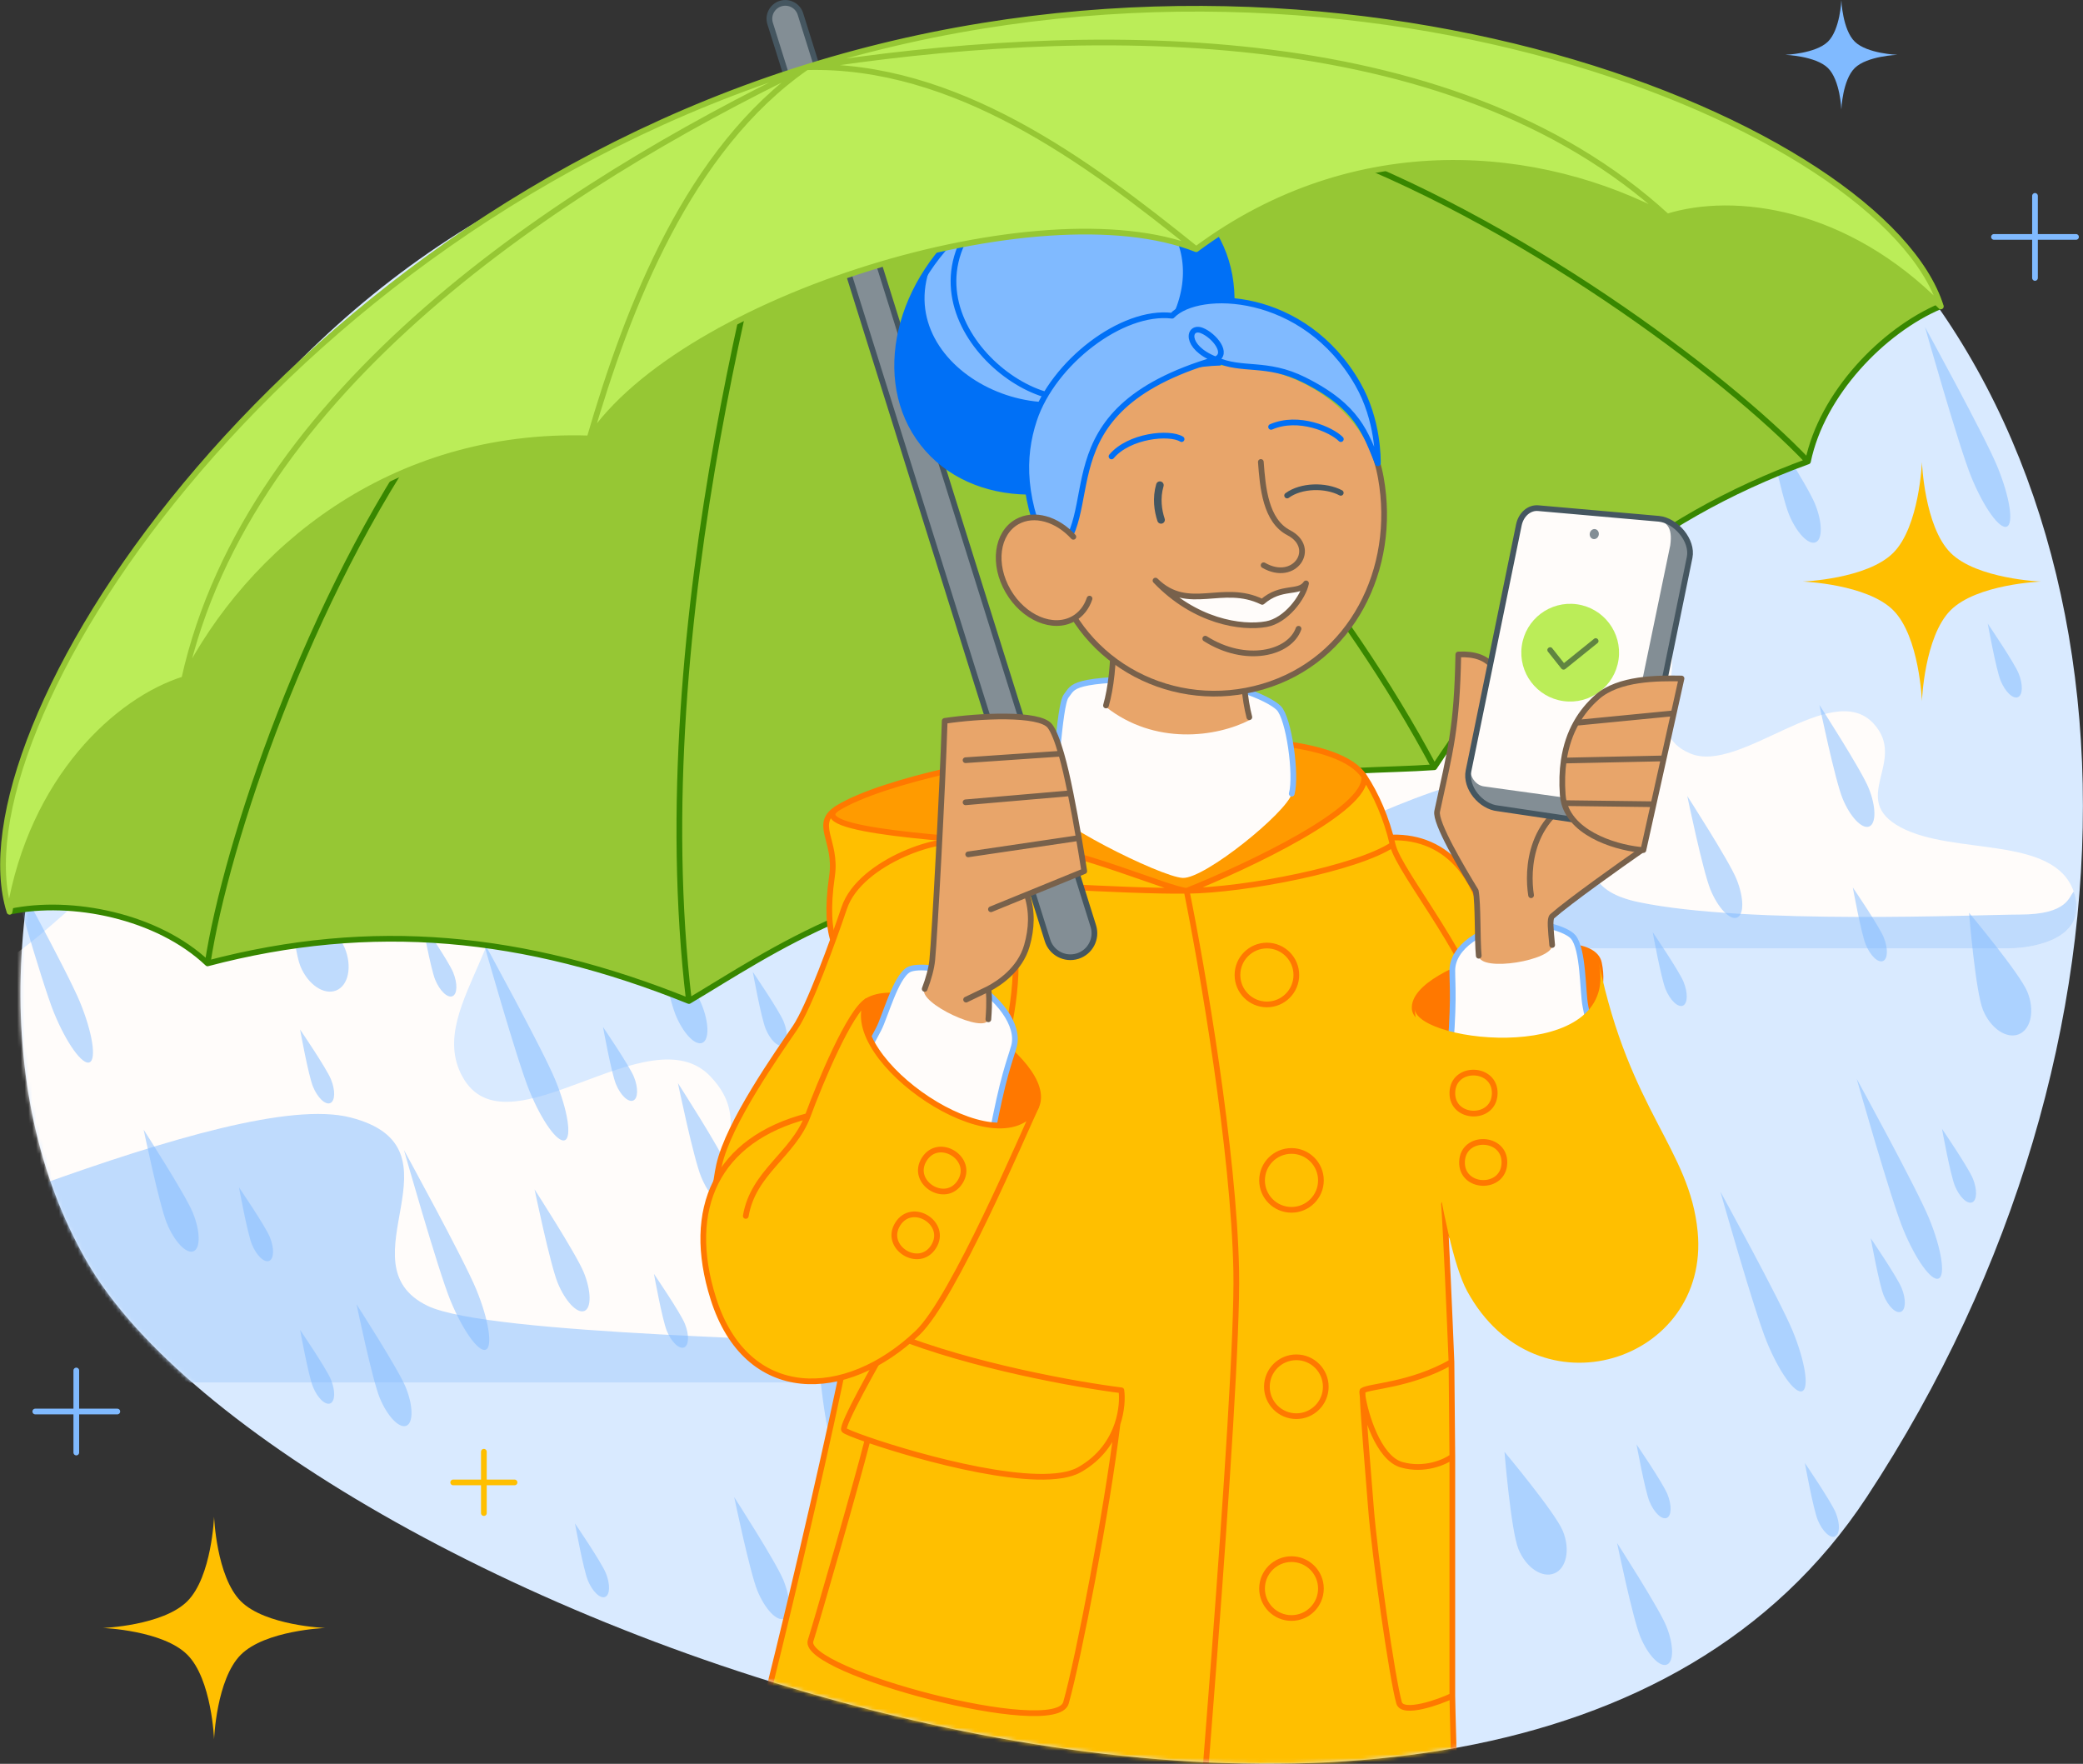 <svg width="548" height="464" viewBox="0 0 548 464" fill="none" xmlns="http://www.w3.org/2000/svg">
<rect x="0" y="0" width="548" height="464" fill="#333333" stroke="none"/>
<g clip-path="url(#clip0_10222_118642)">
<g clip-path="url(#clip1_10222_118642)">
<path d="M22.922 332.014C74.594 421.509 392.981 542.951 491.1 393.831C570.037 273.862 565.521 127.253 485.579 52.743C449.51 19.125 324.673 -13.67 168.674 38.394C39.64 81.457 -29.256 241.645 22.922 332.014Z" fill="#D9EAFF"/>
<path d="M56.319 398.972C56.319 398.972 55.723 414.777 49.288 421.222C42.853 427.666 27.073 428.264 27.073 428.264C27.073 428.264 42.853 428.862 49.288 435.306C55.723 441.751 56.319 457.556 56.319 457.556C56.319 457.556 56.916 441.751 63.351 435.306C69.785 428.862 85.566 428.264 85.566 428.264C85.566 428.264 69.785 427.666 63.351 421.222C56.916 414.777 56.319 398.972 56.319 398.972Z" fill="#FFBF00"/>
<path d="M484.425 0.056C484.425 0.056 484.124 7.808 480.88 10.969C477.636 14.13 469.68 14.423 469.68 14.423C469.68 14.423 477.636 14.716 480.88 17.877C484.124 21.038 484.425 28.79 484.425 28.79C484.425 28.79 484.726 21.038 487.97 17.877C491.214 14.716 499.17 14.423 499.17 14.423C499.17 14.423 491.214 14.13 487.97 10.969C484.726 7.808 484.425 0.056 484.425 0.056Z" fill="#80BAFF"/>
<path d="M135.367 389.972L119.229 389.972M127.298 381.902L127.298 398.041" stroke="#FFBF00" stroke-width="1.5" stroke-linecap="round" stroke-linejoin="round"/>
<path d="M546.163 62.325L524.578 62.325M535.37 51.533L535.37 73.118" stroke="#80BAFF" stroke-width="1.5" stroke-linecap="round" stroke-linejoin="round"/>
<path d="M30.864 371.319L9.279 371.319M20.072 360.526L20.072 382.111" stroke="#80BAFF" stroke-width="1.5" stroke-linecap="round" stroke-linejoin="round"/>
<path d="M505.622 121.541C505.622 121.541 504.982 138.507 498.088 145.425C491.194 152.343 474.286 152.985 474.286 152.985C474.286 152.985 491.194 153.627 498.088 160.545C504.982 167.463 505.622 184.429 505.622 184.429C505.622 184.429 506.261 167.463 513.155 160.545C520.05 153.627 536.958 152.985 536.958 152.985C536.958 152.985 520.05 152.343 513.155 145.425C506.261 138.507 505.622 121.541 505.622 121.541Z" fill="#FFBF00"/>
<mask id="mask0_10222_118642" style="mask-type:alpha" maskUnits="userSpaceOnUse" x="5" y="11" width="543" height="453">
<path d="M22.922 332.014C74.594 421.509 392.981 542.951 491.1 393.831C570.037 273.862 565.521 127.253 485.579 52.743C449.51 19.125 324.673 -13.67 168.674 38.394C39.64 81.457 -29.256 241.645 22.922 332.014Z" fill="#FFFCFA"/>
</mask>
<g mask="url(#mask0_10222_118642)">
<path d="M298.83 249.463H528.399C535.85 249.463 549.714 246.481 545.563 234.553C540.374 219.643 514.03 225.11 500.059 217.655C486.089 210.2 502.055 200.26 492.874 190.32C481.908 178.446 457.787 203.678 444.742 198.241C431.696 192.804 443.416 180.085 438.776 166.055C431.817 145.01 397.736 155.873 364.337 179.253C337.624 197.952 310.444 217.655 293.487 226.398C282.082 232.278 282.17 249.463 298.83 249.463Z" fill="#FFFCFA"/>
<path opacity="0.5" d="M298.83 249.463H528.4C535.85 249.463 549.714 246.481 545.563 234.554C544.272 235.777 544.132 240.589 531.379 240.589C520.894 240.589 459.833 243.352 431.071 237.317C405.516 231.955 430.013 211.411 410.088 204.776C374.573 192.949 293.487 263.225 293.487 226.398C282.082 232.279 282.17 249.463 298.83 249.463Z" fill="#80BAFF"/>
<path d="M223.947 363.689L-119.089 363.689C-161.885 363.689 -150.844 325.083 -130.981 315.136C-95.766 297.499 -79.09 253.566 -50.505 240.681C-31.03 231.902 -28.163 249.889 -14.758 255.005C-1.326 260.132 9.24 246.229 32.804 226.621C56.367 207.013 110.208 191.036 126.819 216.806C143.429 242.576 111.062 263.874 121.645 283.203C133.323 304.533 170.871 266.198 186.932 283.203C198.312 295.252 186.546 302.811 195.044 322.418C203.542 342.026 249.026 334.054 252.649 347.936C256.523 362.783 236.664 363.689 223.947 363.689Z" fill="#FFFCFA"/>
<path opacity="0.5" d="M223.946 363.686L-119.089 363.686C-161.885 363.686 -150.844 325.08 -130.981 315.133C-150.489 354.067 -98.122 348.715 -78.369 343.519C-37.654 332.81 60.83 285.964 92.169 293.958C123.509 301.952 89.502 332.407 112.485 343.519C128.597 351.309 219.154 352.262 233.591 354.025C248.552 355.853 251.126 349.964 252.649 347.934C256.523 362.781 236.664 363.686 223.946 363.686Z" fill="#80BAFF"/>
<g opacity="0.5">
<path d="M50.727 318.998C52.712 323.84 52.79 328.392 50.902 329.166C49.014 329.939 45.874 326.641 43.889 321.799C41.905 316.957 37.794 297.187 37.794 297.187C37.794 297.187 48.742 314.156 50.727 318.998Z" fill="#80BAFF"/>
<path d="M106.724 364.9C108.708 369.742 108.787 374.294 106.898 375.068C105.01 375.841 101.871 372.543 99.886 367.701C97.902 362.859 93.791 343.09 93.791 343.09C93.791 343.09 104.739 360.058 106.724 364.9Z" fill="#80BAFF"/>
<path d="M125.319 339.254C128.578 347.205 129.689 354.277 127.801 355.05C125.913 355.824 121.741 350.006 118.482 342.055C115.223 334.104 106.279 302.541 106.279 302.541C106.279 302.541 122.061 331.303 125.319 339.254Z" fill="#80BAFF"/>
<path d="M21.062 263.67C24.321 271.621 25.432 278.693 23.544 279.467C21.655 280.24 17.483 274.422 14.224 266.471C10.965 258.52 2.021 226.957 2.021 226.957C2.021 226.957 17.803 255.719 21.062 263.67Z" fill="#80BAFF"/>
<path d="M146.114 284.152C149.373 292.102 150.484 299.175 148.596 299.948C146.708 300.721 142.535 294.903 139.276 286.952C136.018 279.002 127.073 247.438 127.073 247.438C127.073 247.438 142.855 276.201 146.114 284.152Z" fill="#80BAFF"/>
<path d="M507.518 320.546C510.776 328.497 511.888 335.569 509.999 336.342C508.111 337.116 503.939 331.298 500.68 323.347C497.421 315.396 488.477 283.833 488.477 283.833C488.477 283.833 504.259 312.595 507.518 320.546Z" fill="#80BAFF"/>
<path d="M525.469 122.741C528.728 130.692 529.839 137.764 527.951 138.538C526.063 139.311 521.89 133.493 518.631 125.542C515.373 117.592 506.428 86.028 506.428 86.028C506.428 86.028 522.21 114.791 525.469 122.741Z" fill="#80BAFF"/>
<path d="M471.64 350.174C474.899 358.125 476.01 365.197 474.122 365.97C472.234 366.744 468.061 360.926 464.803 352.975C461.544 345.024 452.599 313.461 452.599 313.461C452.599 313.461 468.381 342.223 471.64 350.174Z" fill="#80BAFF"/>
<path d="M159.383 413.827C160.584 416.756 160.5 419.564 159.196 420.098C157.891 420.633 155.86 418.691 154.66 415.762C153.459 412.833 151.266 400.752 151.266 400.752C151.266 400.752 158.183 410.898 159.383 413.827Z" fill="#80BAFF"/>
<path d="M206.161 268.73C207.361 271.66 207.277 274.467 205.973 275.002C204.668 275.536 202.638 273.594 201.437 270.665C200.236 267.736 198.043 255.656 198.043 255.656C198.043 255.656 204.96 265.801 206.161 268.73Z" fill="#80BAFF"/>
<path d="M519.02 310.027C520.22 312.956 520.136 315.764 518.832 316.299C517.527 316.833 515.497 314.891 514.296 311.962C513.095 309.033 510.902 296.952 510.902 296.952C510.902 296.952 517.819 307.098 519.02 310.027Z" fill="#80BAFF"/>
<path d="M438.663 393.046C439.864 395.975 439.78 398.783 438.475 399.317C437.171 399.851 435.14 397.91 433.939 394.981C432.739 392.051 430.546 379.971 430.546 379.971C430.546 379.971 437.462 390.116 438.663 393.046Z" fill="#80BAFF"/>
<path d="M500.278 338.814C501.478 341.744 501.394 344.551 500.09 345.086C498.785 345.62 496.755 343.678 495.554 340.749C494.353 337.82 492.16 325.74 492.16 325.74C492.16 325.74 499.077 335.885 500.278 338.814Z" fill="#80BAFF"/>
<path d="M87.064 283.914C88.264 286.843 88.18 289.651 86.876 290.185C85.571 290.72 83.54 288.778 82.34 285.849C81.139 282.92 78.946 270.839 78.946 270.839C78.946 270.839 85.863 280.985 87.064 283.914Z" fill="#80BAFF"/>
<path d="M166.76 283.246C167.961 286.175 167.877 288.983 166.573 289.517C165.268 290.052 163.237 288.11 162.037 285.181C160.836 282.252 158.643 270.171 158.643 270.171C158.643 270.171 165.56 280.317 166.76 283.246Z" fill="#80BAFF"/>
<path d="M70.994 325.429C72.195 328.358 72.11 331.166 70.806 331.7C69.502 332.234 67.471 330.293 66.27 327.363C65.07 324.434 62.877 312.354 62.877 312.354C62.877 312.354 69.793 322.499 70.994 325.429Z" fill="#80BAFF"/>
<path d="M87.064 362.918C88.264 365.847 88.18 368.655 86.876 369.189C85.571 369.723 83.54 367.782 82.34 364.853C81.139 361.923 78.946 349.843 78.946 349.843C78.946 349.843 85.863 359.989 87.064 362.918Z" fill="#80BAFF"/>
<path d="M119.216 255.797C120.416 258.726 120.332 261.534 119.028 262.068C117.723 262.602 115.693 260.661 114.492 257.732C113.291 254.802 111.098 242.722 111.098 242.722C111.098 242.722 118.015 252.867 119.216 255.797Z" fill="#80BAFF"/>
<path d="M180.158 348.189C181.358 351.119 181.274 353.926 179.97 354.461C178.665 354.995 176.635 353.053 175.434 350.124C174.233 347.195 172.04 335.115 172.04 335.115C172.04 335.115 178.957 345.26 180.158 348.189Z" fill="#80BAFF"/>
<path d="M495.562 246.545C496.762 249.474 496.678 252.282 495.374 252.816C494.069 253.35 492.038 251.409 490.838 248.48C489.637 245.55 487.444 233.47 487.444 233.47C487.444 233.47 494.361 243.615 495.562 246.545Z" fill="#80BAFF"/>
<path d="M442.909 258.286C444.11 261.215 444.025 264.023 442.721 264.557C441.417 265.092 439.386 263.15 438.185 260.221C436.985 257.292 434.792 245.211 434.792 245.211C434.792 245.211 441.708 255.357 442.909 258.286Z" fill="#80BAFF"/>
<path d="M482.943 397.935C484.144 400.865 484.06 403.672 482.755 404.207C481.451 404.741 479.42 402.8 478.219 399.87C477.019 396.941 474.826 384.861 474.826 384.861C474.826 384.861 481.743 395.006 482.943 397.935Z" fill="#80BAFF"/>
<path d="M531.056 177.132C532.257 180.061 532.173 182.869 530.868 183.403C529.564 183.937 527.533 181.996 526.332 179.067C525.132 176.137 522.939 164.057 522.939 164.057C522.939 164.057 529.856 174.202 531.056 177.132Z" fill="#80BAFF"/>
<path d="M456.82 231.21C458.805 236.052 458.883 240.604 456.995 241.377C455.107 242.151 451.967 238.853 449.983 234.011C447.998 229.169 443.888 209.399 443.888 209.399C443.888 209.399 454.836 226.368 456.82 231.21Z" fill="#80BAFF"/>
<path d="M438.355 427.726C440.34 432.568 440.418 437.12 438.53 437.893C436.642 438.667 433.502 435.368 431.518 430.526C429.533 425.684 425.423 405.915 425.423 405.915C425.423 405.915 436.371 422.884 438.355 427.726Z" fill="#80BAFF"/>
<path d="M206.095 415.662C208.079 420.504 208.157 425.056 206.269 425.83C204.381 426.603 201.242 423.305 199.257 418.463C197.272 413.621 193.162 393.852 193.162 393.852C193.162 393.852 204.11 410.82 206.095 415.662Z" fill="#80BAFF"/>
<path d="M153.567 334.699C155.552 339.541 155.63 344.093 153.742 344.867C151.854 345.64 148.714 342.342 146.73 337.5C144.745 332.658 140.635 312.889 140.635 312.889C140.635 312.889 151.583 329.857 153.567 334.699Z" fill="#80BAFF"/>
<path d="M191.284 306.757C193.269 311.599 193.347 316.151 191.459 316.924C189.571 317.698 186.432 314.4 184.447 309.558C182.462 304.716 178.352 284.946 178.352 284.946C178.352 284.946 189.3 301.915 191.284 306.757Z" fill="#80BAFF"/>
<path d="M184.57 264.177C186.555 269.019 186.633 273.571 184.745 274.344C182.857 275.118 179.718 271.82 177.733 266.978C175.748 262.136 171.638 242.366 171.638 242.366C171.638 242.366 182.586 259.335 184.57 264.177Z" fill="#80BAFF"/>
<path d="M477.474 132.497C479.458 137.339 479.537 141.891 477.648 142.665C475.76 143.438 472.621 140.14 470.636 135.298C468.652 130.456 464.541 110.687 464.541 110.687C464.541 110.687 475.489 127.655 477.474 132.497Z" fill="#80BAFF"/>
<path d="M491.583 207.252C493.568 212.094 493.646 216.646 491.758 217.419C489.87 218.193 486.73 214.895 484.746 210.053C482.761 205.211 478.651 185.441 478.651 185.441C478.651 185.441 489.599 202.41 491.583 207.252Z" fill="#80BAFF"/>
<path d="M240.572 310.078C242.556 314.92 242.635 319.472 240.746 320.246C238.858 321.019 235.719 317.721 233.734 312.879C231.75 308.037 227.639 288.268 227.639 288.268C227.639 288.268 238.587 305.236 240.572 310.078Z" fill="#80BAFF"/>
<path d="M230.191 373.66C232.176 378.502 231.171 383.497 227.948 384.818C224.724 386.138 220.502 383.283 218.517 378.441C216.533 373.6 214.841 352.84 214.841 352.84C214.841 352.84 228.207 368.818 230.191 373.66Z" fill="#80BAFF"/>
<path d="M533.366 260.917C535.35 265.759 534.346 270.755 531.122 272.075C527.899 273.396 523.677 270.541 521.692 265.699C519.707 260.857 518.015 240.097 518.015 240.097C518.015 240.097 531.381 256.075 533.366 260.917Z" fill="#80BAFF"/>
<path d="M411.154 402.747C413.139 407.589 412.134 412.585 408.911 413.905C405.687 415.226 401.465 412.371 399.48 407.529C397.496 402.687 395.803 381.927 395.803 381.927C395.803 381.927 409.17 397.906 411.154 402.747Z" fill="#80BAFF"/>
<path d="M90.702 249.389C92.687 254.231 91.682 259.227 88.459 260.547C85.235 261.868 81.013 259.013 79.028 254.171C77.044 249.329 75.352 228.569 75.352 228.569C75.352 228.569 88.718 244.547 90.702 249.389Z" fill="#80BAFF"/>
</g>
</g>
<mask id="mask1_10222_118642" style="mask-type:alpha" maskUnits="userSpaceOnUse" x="-7" y="-2" width="555" height="466">
<path d="M491.098 393.831C392.979 542.951 74.592 421.509 22.92 332.015H-6.439V-1.007H547.908V218.3C546.643 275.912 527.979 337.779 491.098 393.831Z" fill="#FFFCFA"/>
</mask>
<g mask="url(#mask1_10222_118642)">
<path d="M279.47 232.82C244.906 225.141 202.803 250.523 181.25 263.328C137.938 245.886 97.815 242.024 54.613 253.428C41.481 240.957 18.846 236.399 2.628 239.819C-12.094 192.875 70.986 62.932 210.122 18.838C210.43 18.74 210.738 18.643 211.046 18.547L212.616 18.056C351.993 -25.154 495.827 33.592 510.546 80.525C495.28 86.979 479.302 103.647 475.644 121.384C433.666 136.695 402.935 162.778 377.341 201.83C352.335 203.627 300.484 204.2 279.47 232.82Z" fill="#96C734"/>
<path d="M211.601 18.378C71.909 62.188 -12.128 192.777 2.627 239.825C18.845 236.404 41.48 240.963 54.612 253.434M211.601 18.378L278.055 230.564M211.601 18.378C203.187 50.543 169.307 162.545 181.249 263.334M211.601 18.378C199.528 26.163 147.784 62.984 113.757 110.94C81.148 156.896 59.397 222.02 54.612 253.434M211.601 18.378C351.294 -25.433 495.79 33.484 510.545 80.531C495.279 86.985 479.301 103.653 475.643 121.39M211.601 18.378C236.877 39.978 329.585 112.278 377.34 201.836M211.601 18.378C225.958 17.874 290.397 18.258 345.716 38.193C398.729 57.296 453.775 98.335 475.643 121.39M181.249 263.334C202.802 250.529 232.571 229.225 278.055 230.564M181.249 263.334C137.937 245.892 97.814 242.03 54.612 253.434M278.055 230.564C313.931 199.969 352.334 203.633 377.34 201.836M377.34 201.836C402.934 162.783 433.665 136.7 475.643 121.39" stroke="#388700" stroke-width="1.5" stroke-linecap="round" stroke-linejoin="round"/>
<path d="M202.609 6.186C201.918 3.984 203.144 1.639 205.346 0.948C207.548 0.258 209.893 1.483 210.583 3.685L301.985 295.124C302.675 297.327 301.45 299.671 299.248 300.362C297.046 301.053 294.701 299.827 294.01 297.625L202.609 6.186Z" fill="#838E95"/>
<path d="M202.609 6.186C201.918 3.984 203.144 1.639 205.346 0.948C207.548 0.258 209.893 1.483 210.583 3.685L301.985 295.124C302.675 297.326 301.45 299.671 299.248 300.362C297.046 301.053 294.701 299.827 294.01 297.625L202.609 6.186Z" stroke="#455660" stroke-width="1.5" stroke-linecap="round" stroke-linejoin="round"/>
<path d="M430.344 295.753C445.341 314.587 447.303 337.418 429.448 349.103C420.036 353.457 396.75 353.711 378.897 319.892C356.581 277.618 332.376 275.751 330.925 252.235C329.474 228.719 377.309 201.413 389.638 238.547C394.004 251.698 422.511 285.915 430.344 295.753Z" fill="#FFBF00"/>
<path d="M430.344 295.753C445.341 314.587 447.303 337.418 429.448 349.103C420.036 353.457 396.75 353.711 378.897 319.892C356.581 277.618 332.376 275.751 330.925 252.235C329.474 228.719 377.309 201.413 389.638 238.547C394.004 251.698 422.511 285.915 430.344 295.753Z" stroke="#FF7800" stroke-width="1.5" stroke-linecap="round" stroke-linejoin="round"/>
<path d="M187.408 497.049C194.921 480.592 222.318 361.594 224.178 346.944C222.679 322.31 221.563 280.116 224.781 252.999C220.94 252.999 216.383 247.489 218.889 230.464C220.295 220.912 213.561 216.682 220.62 212.437C243.627 198.602 345.989 184.644 358.897 204.253C361.978 208.933 364.77 215.141 366.38 222.198C368.119 229.823 388.476 252.999 393.464 275.064C397.455 292.716 386.081 310.19 379.896 316.72C380.448 324.812 381.419 347.306 381.856 358.32L382.082 383.202V446.102C382.082 450.775 384.195 518.458 384.195 521.856C373.511 528.394 334.768 528.434 312.188 528.434C283.963 528.434 178.017 517.619 187.408 497.049Z" fill="#FFBF00"/>
<path opacity="0.5" d="M220.618 212.437C210.214 218.694 253.725 220.769 269.127 222.198C283.891 223.568 307.232 233.926 312.186 234.341C328.241 227.929 360.06 212.935 358.895 204.253C345.987 184.644 243.626 198.602 220.618 212.437Z" fill="#FF7800"/>
<path d="M220.62 212.437C210.216 218.694 253.727 220.769 269.129 222.198C283.893 223.568 307.234 233.926 312.188 234.341M220.62 212.437C213.561 216.682 220.295 220.912 218.889 230.464C216.383 247.489 220.94 252.999 224.781 252.999M220.62 212.437C243.627 198.602 345.989 184.644 358.897 204.253M312.188 528.434C283.963 528.434 178.017 517.619 187.408 497.049C194.921 480.592 222.318 361.594 224.178 346.944C222.679 322.31 221.563 280.116 224.781 252.999M312.188 528.434C334.768 528.434 373.511 528.394 384.195 521.856C384.195 518.458 382.082 450.775 382.082 446.102M312.188 528.434C313.593 507.324 325.861 366.052 325.232 334.384C324.603 302.717 316.274 254.494 312.188 234.341M358.897 204.253C361.978 208.933 364.77 215.141 366.38 222.198M358.897 204.253C360.062 212.935 328.243 227.929 312.188 234.341M312.188 234.341C327.604 234.199 356.975 228.455 366.38 222.198M312.188 234.341C294.49 234.504 264.773 232.056 244.448 232.056C238.643 232.056 226.318 240.044 224.781 252.999M293.992 374.583C295.16 371.073 295.289 367.797 295.017 365.742C283.695 364.335 255.824 359.431 234.921 351.069C230.299 358.975 221.254 375.068 222.058 376.193C222.271 376.492 224.602 377.46 228.264 378.73M293.992 374.583C292.571 378.853 289.611 383.467 283.963 386.644C273.829 392.345 241.863 383.45 228.264 378.73M293.992 374.583C291.291 397.13 283.684 436.507 280.443 447.942C277.732 457.509 210.678 439.617 213.25 431.618C214.618 427.363 225.097 391.199 228.264 378.73M381.856 358.319C381.419 347.306 380.448 324.812 379.896 316.72C386.081 310.19 397.455 292.716 393.464 275.064C388.476 252.999 368.119 229.823 366.38 222.198M381.856 358.319C370.97 364.499 360.077 364.607 358.44 365.854M381.856 358.319L382.082 383.202M358.44 365.854C358.343 365.928 358.361 366.485 358.495 367.368M358.44 365.854C358.452 366.312 358.47 366.818 358.495 367.368M358.495 367.368C359.142 371.643 362.511 383.566 368.75 385.329C374.773 387.031 380.147 384.62 382.082 383.202M358.495 367.368C358.785 373.999 359.918 386.896 360.66 396.514C361.639 409.203 366.261 441.608 368.072 447.942C368.997 451.177 378.724 447.74 382.082 446.102M382.082 383.202V446.102M348.788 364.803C348.788 369.08 345.321 372.547 341.044 372.547C336.767 372.547 333.299 369.08 333.299 364.803C333.299 360.526 336.767 357.059 341.044 357.059C345.321 357.059 348.788 360.526 348.788 364.803ZM347.512 417.897C347.512 422.174 344.045 425.641 339.768 425.641C335.491 425.641 332.023 422.174 332.023 417.897C332.023 413.62 335.491 410.153 339.768 410.153C344.045 410.153 347.512 413.62 347.512 417.897ZM347.512 310.517C347.512 314.794 344.045 318.262 339.768 318.262C335.491 318.262 332.023 314.794 332.023 310.517C332.023 306.241 335.491 302.773 339.768 302.773C344.045 302.773 347.512 306.241 347.512 310.517ZM341.043 256.486C341.043 260.763 337.576 264.23 333.299 264.23C329.022 264.23 325.555 260.763 325.555 256.486C325.555 252.209 329.022 248.741 333.299 248.741C337.576 248.741 341.043 252.209 341.043 256.486Z" stroke="#FF7800" stroke-width="1.5" stroke-linecap="round" stroke-linejoin="round"/>
<path d="M209.2 270.306C212.855 264.93 219.325 247.099 222.102 238.856C226.304 226.385 248.98 219.294 252.913 222.004C292.292 249.15 239.484 338.373 224.736 344.97C219.308 347.398 204.728 349.42 196.468 343.174C186.142 335.367 187.168 315.557 189.183 306.491C191.668 295.308 204.63 277.026 209.2 270.306Z" fill="#FFBF00"/>
<path d="M209.2 270.306C212.855 264.93 219.325 247.099 222.102 238.856C226.304 226.385 248.98 219.294 252.913 222.004C292.292 249.15 239.484 338.373 224.736 344.97C219.308 347.398 204.728 349.42 196.468 343.174C186.142 335.367 187.168 315.557 189.183 306.491C191.668 295.308 204.63 277.026 209.2 270.306Z" stroke="#FF7800" stroke-width="1.5" stroke-linecap="round" stroke-linejoin="round"/>
<path d="M280.521 183.052C282.535 180.59 281.199 178.514 307.834 178.514C321.93 178.514 333.725 183.567 336.411 186.253C339.097 188.939 341.177 203.868 339.834 208.792C338.491 213.716 317.004 231.174 311.184 230.951C305.365 230.727 274.253 215.059 276.044 211.702C277.835 208.344 278.506 185.514 280.521 183.052Z" fill="#FFFCFA"/>
<path d="M276.043 211.702C277.834 208.344 278.506 185.514 280.52 183.052C282.534 180.59 281.198 178.514 307.833 178.514C321.929 178.514 333.725 183.567 336.411 186.253C339.096 188.939 341.177 203.868 339.834 208.792" stroke="#80BAFF" stroke-width="1.5" stroke-linecap="round" stroke-linejoin="round"/>
<path d="M292.969 166.095C293.487 150.47 327.702 150.201 327.087 168.748C326.783 177.938 327.516 184.527 328.871 189.363C319.954 193.963 303.725 196.12 290.873 185.906C292.23 181.336 293.015 175.002 292.969 166.095Z" fill="#E8A56A"/>
<path d="M328.68 188.669C327.445 183.901 326.793 177.505 327.083 168.745C327.698 150.198 293.483 150.468 292.965 166.092C293.01 174.795 292.262 181.04 290.962 185.585" stroke="#78614B" stroke-width="1.5" stroke-linecap="round" stroke-linejoin="round"/>
<ellipse cx="47.234" cy="38.112" rx="47.234" ry="38.112" transform="matrix(-0.788 0.615 0.615 0.788 293.822 28.462)" fill="#80BAFF"/>
<path d="M303.469 117.613C282.903 133.661 255.734 133.22 242.784 116.626C235.482 107.268 231.333 88.948 245.311 68.812C233.316 96.629 276.021 118.197 297.582 97.783C319.143 77.37 314.124 55.056 289.56 45.77C300.625 45.897 310.742 50.157 317.259 58.508C330.208 75.102 324.034 101.564 303.469 117.613Z" fill="#0070F6"/>
<path d="M258.259 56.324C234.464 82.694 274.244 113.846 289.082 102.268M242.791 116.624C255.741 133.218 282.91 133.66 303.476 117.611C324.041 101.562 330.215 75.1 317.266 58.506C304.316 41.912 277.147 41.47 256.582 57.519C236.016 73.568 229.842 100.03 242.791 116.624Z" stroke="#0070F6" stroke-width="1.5" stroke-linecap="round" stroke-linejoin="round"/>
<path d="M362.931 124.424C369.644 147.17 355.568 173.733 332.242 180.617C308.916 187.502 284.564 174.644 277.851 151.899C271.138 129.153 284.605 105.133 307.931 98.248C331.257 91.364 356.218 101.679 362.931 124.424Z" fill="#E8A56A"/>
<path d="M363.287 125.745C367.564 149.729 355.573 173.735 332.247 180.619C308.921 187.504 284.569 174.646 277.856 151.9C271.143 129.155 284.475 100.709 307.801 93.825C331.127 86.94 358.803 100.596 363.287 125.745Z" stroke="#78614B" stroke-width="1.5" stroke-linecap="round" stroke-linejoin="round"/>
<path d="M343.594 153.467C341.717 156.312 337.101 153.935 332.069 158.335C321.568 153.188 312.673 161.294 303.992 152.732C314.327 163.535 326.648 165.372 333.168 164.185C338.384 163.236 342.876 157.085 343.594 153.467Z" fill="#FFFCFA"/>
<path d="M341.622 165.404C339.257 171.985 327.654 174.717 317.081 168.01M343.594 153.467C341.717 156.312 337.101 153.935 332.069 158.335C321.568 153.188 312.673 161.294 303.992 152.732C314.327 163.535 326.648 165.372 333.168 164.185C338.384 163.236 342.876 157.085 343.594 153.467Z" stroke="#78614B" stroke-width="1.5" stroke-linecap="round" stroke-linejoin="round"/>
<path d="M331.705 121.525C332.202 128.362 332.97 136.976 339.052 140.144C346.654 144.104 340.672 153.458 332.429 148.701" stroke="#78614B" stroke-width="1.5" stroke-linecap="round" stroke-linejoin="round"/>
<path d="M352.732 129.647C348.733 127.53 342.325 127.638 338.619 130.352" stroke="#455660" stroke-width="1.5" stroke-linecap="round" stroke-linejoin="round"/>
<path d="M305.145 127.632C304.146 131.045 304.651 134.338 305.452 136.76" stroke="#455660" stroke-width="2" stroke-linecap="round" stroke-linejoin="round"/>
<path d="M352.752 115.513C350.312 113.042 341.645 109.162 334.398 112.298M310.859 115.513C307.609 113.538 297.013 114.609 292.415 120.071" stroke="#0070F6" stroke-width="1.5" stroke-linecap="round" stroke-linejoin="round"/>
<path d="M319.759 94.546C323.374 93.138 319.454 88.265 316.212 86.96C312.591 85.502 311.46 91.278 319.759 94.546Z" fill="#80BAFF"/>
<path d="M357.193 101.002C343.099 76.443 315.197 75.85 308.364 83.055C295.151 81.458 277.041 95.458 272.066 110.41C268.789 120.258 268.816 132.003 276.525 147.156C292.034 135.718 272.849 108.317 319.759 94.546C311.46 91.278 312.591 85.502 316.212 86.96C319.454 88.265 323.374 93.138 319.759 94.546C326.775 97.8 333.148 94.972 343.098 99.934C357.374 107.054 359.239 114.054 362.493 121.88C362.493 121 362.683 110.568 357.193 101.002Z" fill="#80BAFF"/>
<path d="M319.759 94.546C272.849 108.317 292.034 135.718 276.525 147.156C268.816 132.003 268.789 120.258 272.066 110.41C277.041 95.458 295.151 81.458 308.364 83.055C315.197 75.85 343.099 76.443 357.193 101.002C362.683 110.568 362.493 121 362.493 121.88C359.239 114.054 357.374 107.054 343.098 99.934C333.148 94.972 326.775 97.8 319.759 94.546ZM319.759 94.546C323.374 93.138 319.454 88.265 316.212 86.96C312.591 85.502 311.46 91.278 319.759 94.546Z" stroke="#0070F6" stroke-width="1.5" stroke-linecap="round" stroke-linejoin="round"/>
<ellipse cx="11.224" cy="14.757" rx="11.224" ry="14.757" transform="matrix(-0.871 0.491 0.503 0.864 277.358 131.746)" fill="#E8A56A"/>
<path d="M282.382 141.216C278.106 136.525 272.056 134.733 267.583 137.251C262.182 140.293 261.126 148.468 265.225 155.512C269.324 162.556 277.025 165.801 282.427 162.76C284.461 161.615 285.879 159.741 286.637 157.474" stroke="#78614B" stroke-width="1.5" stroke-linecap="round" stroke-linejoin="round"/>
<path d="M228.105 263.329C220.74 278.536 263.159 307.805 272.604 291.096C277.97 279.177 240.39 255.877 228.105 263.329Z" fill="#FF7800"/>
<path d="M228.105 263.329C220.74 278.536 263.159 307.805 272.604 291.096C277.97 279.177 240.39 255.877 228.105 263.329Z" stroke="#FF7800" stroke-width="1.5" stroke-linecap="round" stroke-linejoin="round"/>
<path d="M239.046 255.095C235.578 257.057 232.864 267.5 231.135 270.759C227.037 278.483 212.802 303.848 227.515 315.252C246.197 329.731 258.103 313.944 260.826 299.372C263.913 282.848 265.647 279.201 266.751 275.271C268.329 269.656 262.546 262.167 254.9 257.897C248.774 254.475 241.193 253.879 239.046 255.095Z" fill="#FFFCFA"/>
<path d="M239.046 255.095C235.578 257.057 232.864 267.5 231.135 270.759C227.037 278.483 212.802 303.848 227.515 315.252C246.197 329.731 258.103 313.944 260.826 299.372C263.913 282.848 265.647 279.201 266.751 275.271C268.329 269.656 262.546 262.167 254.9 257.897C248.774 254.475 241.193 253.879 239.046 255.095Z" stroke="#80BAFF" stroke-width="1.5" stroke-linecap="round" stroke-linejoin="round"/>
<path d="M245.62 327.943C241.794 334.033 232.35 328.099 236.176 322.009C240.003 315.919 249.447 321.853 245.62 327.943Z" fill="#FFBF00"/>
<path d="M252.595 310.896C248.769 316.986 239.325 311.052 243.151 304.962C246.978 298.872 256.422 304.806 252.595 310.896Z" fill="#FFBF00"/>
<path fill-rule="evenodd" clip-rule="evenodd" d="M228.101 263.328C223.511 266.113 215.784 284.658 212.495 293.583C188.612 299.77 180.175 317.897 187.663 341.606C196.401 369.274 222.521 368.641 241.412 350.611C250.885 341.569 269.243 298.196 272.599 291.095C263.154 307.804 220.735 278.535 228.101 263.328ZM245.62 327.943C241.794 334.033 232.35 328.099 236.176 322.009C240.003 315.919 249.447 321.853 245.62 327.943ZM252.595 310.896C248.769 316.986 239.325 311.052 243.151 304.962C246.978 298.872 256.422 304.806 252.595 310.896Z" fill="#FFBF00"/>
<path d="M212.495 293.583C215.784 284.658 223.511 266.113 228.101 263.328C220.735 278.535 263.154 307.804 272.599 291.095C269.243 298.196 250.885 341.569 241.412 350.611C222.521 368.641 196.401 369.274 187.663 341.606C180.175 317.897 188.612 299.77 212.495 293.583ZM212.495 293.583C208.671 303.762 198.152 308.353 196.201 319.874M245.62 327.943C241.794 334.033 232.35 328.099 236.176 322.009C240.003 315.919 249.447 321.853 245.62 327.943ZM252.595 310.896C248.769 316.986 239.325 311.052 243.151 304.962C246.978 298.872 256.422 304.806 252.595 310.896Z" stroke="#FF7800" stroke-width="1.5" stroke-linecap="round" stroke-linejoin="round"/>
<path d="M269.545 228.138C268.501 224.811 270.353 221.267 273.68 220.224C277.008 219.18 280.551 221.032 281.595 224.359L287.632 243.609C288.675 246.936 286.824 250.48 283.496 251.523C280.169 252.567 276.625 250.715 275.582 247.388L269.545 228.138Z" fill="#838E95"/>
<path d="M269.545 228.138C268.501 224.811 270.353 221.267 273.68 220.224C277.008 219.18 280.551 221.032 281.595 224.359L287.632 243.609C288.675 246.936 286.824 250.48 283.496 251.523C280.169 252.567 276.625 250.715 275.582 247.388L269.545 228.138Z" stroke="#455660" stroke-width="1.5" stroke-linecap="round" stroke-linejoin="round"/>
<path d="M260.024 260.148C260.174 260.862 260.385 263.46 260.024 268.145C259.238 272.122 241.526 263.881 243.174 260.148C244.24 257.475 245.046 254.785 245.269 252.489C245.9 246.001 247.935 208.036 248.535 189.639C257.471 188.287 273.44 187.462 276.202 190.985C277.172 192.221 278.209 194.864 279.183 198.261C280.145 201.617 280.758 204.364 281.634 208.677C282.429 212.588 283.169 216.657 283.821 220.455C284.367 223.634 284.851 226.624 285.254 229.174L270.161 235.335C271.626 239.767 271.455 244.244 270.161 248.772C268.359 255.079 262.802 258.684 260.024 260.148Z" fill="#E8A56A"/>
<path d="M260.022 268.145C260.383 263.46 260.173 260.862 260.022 260.148M260.022 260.148C262.801 258.684 268.357 255.079 270.159 248.772C271.453 244.244 271.624 239.767 270.159 235.335M260.022 260.148L254.162 262.964M260.698 239.198L270.159 235.335M270.159 235.335L285.252 229.174C284.849 226.624 284.365 223.634 283.819 220.455M254.02 199.982L279.181 198.261M279.181 198.261C278.207 194.864 277.17 192.221 276.2 190.985C273.438 187.462 257.469 188.287 248.534 189.639C247.933 208.036 245.898 246.001 245.267 252.489C245.04 254.83 244.277 257.512 243.271 260.148M279.181 198.261C280.143 201.617 280.757 204.364 281.632 208.677M254.02 211.059L281.632 208.677M281.632 208.677C282.427 212.588 283.167 216.657 283.819 220.455M254.718 224.754L283.819 220.455" stroke="#78614B" stroke-width="1.5" stroke-linecap="round" stroke-linejoin="round"/>
<path d="M372.19 265.447C371.122 254.072 418.335 242.193 420.657 253.354C426.244 280.2 373.146 274.52 372.19 265.447Z" fill="#FF7800"/>
<path d="M372.19 265.447C371.122 254.072 418.335 242.193 420.657 253.354C426.244 280.2 373.146 274.52 372.19 265.447Z" stroke="#FF7800" stroke-width="1.5" stroke-linecap="round" stroke-linejoin="round"/>
<path d="M413.854 246.449C416.606 249.674 416.332 260.784 417.083 264.59C418.862 273.612 425.442 303.536 408.382 308.86C386.721 315.621 379.738 295.824 381.13 280.732C382.709 263.62 382.06 259.438 382.084 255.226C382.119 249.207 389.644 244.217 398.058 243.045C404.799 242.106 412.149 244.451 413.854 246.449Z" fill="#FFFCFA"/>
<path d="M413.854 246.449C416.606 249.674 416.332 260.784 417.083 264.59C418.862 273.612 425.442 303.536 408.382 308.86C386.721 315.621 379.738 295.824 381.13 280.732C382.709 263.62 382.06 259.438 382.084 255.226C382.119 249.207 389.644 244.217 398.058 243.045C404.799 242.106 412.149 244.451 413.854 246.449Z" stroke="#80BAFF" stroke-width="1.5" stroke-linecap="round" stroke-linejoin="round"/>
<path fill-rule="evenodd" clip-rule="evenodd" d="M385.979 339.643C378.98 326.789 373.384 278.277 372.18 265.451C373.136 274.524 426.235 280.204 420.648 253.358C428.773 292.401 444.54 302.239 446.626 324.032C449.897 358.197 404.247 373.193 385.979 339.643Z" fill="#FFBF00"/>
<path d="M382.089 287.363C382.333 280.175 393.48 280.554 393.236 287.743C392.991 294.931 381.844 294.551 382.089 287.363Z" stroke="#FF7800" stroke-width="1.5" stroke-linecap="round" stroke-linejoin="round"/>
<path d="M384.633 305.606C384.878 298.418 396.025 298.797 395.78 305.985C395.536 313.173 384.389 312.794 384.633 305.606Z" stroke="#FF7800" stroke-width="1.5" stroke-linecap="round" stroke-linejoin="round"/>
<path d="M378.093 213.42C377.451 216.374 384.724 228.598 388.248 234.358C388.905 237.983 388.614 246.967 389.031 251.423C389.448 255.879 408.702 252.59 408.345 248.605C407.988 244.62 407.63 241.679 408.345 241.05C412.825 237.107 426.041 227.716 432.089 223.513L438.586 186.376L394.551 202.225C392.605 192.234 401.231 171.291 383.654 172.169C383.303 191.466 381.595 197.305 378.093 213.42Z" fill="#E8A56A"/>
<path d="M418.715 208.443C401.985 213.671 401.786 229.13 402.8 235.508M389.031 251.423C388.614 246.967 388.905 237.983 388.248 234.358C384.724 228.598 377.451 216.374 378.093 213.42C381.595 197.305 383.303 191.466 383.654 172.169C401.231 171.291 392.605 192.234 394.551 202.225L438.586 186.376L432.089 223.513C426.041 227.716 412.825 237.107 408.345 241.05C407.63 241.679 407.988 244.62 408.345 248.605" stroke="#78614B" stroke-width="1.5" stroke-linecap="round" stroke-linejoin="round"/>
<path d="M394.098 212.656L425.812 217.371C428.206 217.602 430.384 215.718 430.952 212.927L444.513 146.624C445.416 142.182 440.891 136.903 436.386 136.47L404.719 133.682C402.325 133.451 400.147 135.335 399.58 138.126L386.339 202.788C385.443 207.191 389.566 212.22 394.098 212.656Z" fill="#838E95"/>
<path d="M390.63 206.911L421.167 211.144C423.561 211.374 425.739 209.491 426.306 206.699L439.413 143.456C440.088 138.587 438.53 136.909 434.28 136.321L404.714 133.684C402.32 133.454 400.142 135.337 399.574 138.129L386.788 199.731C386.076 203.232 387.627 206.623 390.63 206.911Z" fill="#FFFCFA"/>
<circle cx="413.085" cy="171.697" r="12.856" transform="rotate(7.89 413.085 171.697)" fill="#BBED58"/>
<path opacity="0.5" fill-rule="evenodd" clip-rule="evenodd" d="M420.28 169.171L411.797 176.006C411.489 176.255 411.024 176.203 410.778 175.893L407.231 171.424C406.652 170.694 407.784 169.796 408.363 170.526L411.457 174.425L419.373 168.046C420.099 167.461 421.005 168.586 420.28 169.171Z" fill="#071D2B"/>
<path d="M418.254 140.24C418.096 140.957 418.49 141.653 419.136 141.797C419.782 141.94 420.434 141.475 420.593 140.758C420.752 140.042 420.357 139.345 419.711 139.202C419.065 139.059 418.413 139.524 418.254 140.24Z" fill="#838E95"/>
<path d="M394.098 212.656L425.812 217.371C428.206 217.602 430.384 215.718 430.952 212.927L444.513 146.624C445.416 142.182 440.891 136.903 436.386 136.47L404.719 133.682C402.325 133.451 400.147 135.335 399.58 138.126L386.339 202.788C385.443 207.191 389.566 212.22 394.098 212.656Z" stroke="#455660" stroke-width="1.5" stroke-linecap="round" stroke-linejoin="round"/>
<path d="M442.373 178.489C436.086 178.384 425.867 178.369 420.213 183.344C418.124 185.182 416.21 187.414 414.674 190.149C413.125 192.908 411.96 196.179 411.389 200.077C410.994 202.772 410.883 205.767 411.124 209.099C411.179 209.858 411.306 210.582 411.497 211.272C413.905 219.974 426.451 223.233 432.344 223.619L435.022 211.566L437.701 199.513L440.338 187.646L442.373 178.489Z" fill="#E8A56A"/>
<path d="M440.338 187.646L442.373 178.489C436.086 178.384 425.867 178.369 420.213 183.344C418.124 185.182 416.21 187.414 414.674 190.149M440.338 187.646L414.674 190.149M440.338 187.646L437.701 199.513M414.674 190.149C413.125 192.908 411.96 196.179 411.389 200.077M437.701 199.513L411.389 200.077M437.701 199.513L435.022 211.566M411.389 200.077C410.994 202.772 410.883 205.767 411.124 209.099C411.179 209.858 411.306 210.582 411.497 211.272M435.022 211.566L432.344 223.619C426.451 223.233 413.905 219.974 411.497 211.272M435.022 211.566L411.497 211.272" stroke="#78614B" stroke-width="1.5" stroke-linecap="round" stroke-linejoin="round"/>
<path d="M2.507 239.859C-12.402 192.587 71.124 61.676 212.195 17.679C181.236 39.179 165.192 80.576 155.086 115.335C102.505 113.609 65.527 145.166 48.451 178.667C30.918 184.135 8.449 204.79 2.507 239.859Z" fill="#BBED58"/>
<path d="M510.598 80.616C495.689 33.344 353.266 -26.318 212.195 17.679C251.243 16.647 285.851 42.282 314.699 65.555C356.872 34.278 405.35 39.183 438.606 56.986C456.139 51.518 485.581 55.202 510.598 80.616Z" fill="#BBED58"/>
<path d="M155.086 115.335C179.588 78.417 273.596 49.248 314.699 65.555C285.851 42.282 251.243 16.647 212.195 17.679C181.236 39.179 165.192 80.576 155.086 115.335Z" fill="#BBED58"/>
<path d="M212.195 17.679C71.124 61.676 -12.402 192.587 2.507 239.859C8.449 204.79 30.918 184.135 48.451 178.667M212.195 17.679C353.266 -26.318 495.689 33.344 510.598 80.616C485.581 55.202 456.139 51.518 438.606 56.986M212.195 17.679C181.236 39.179 165.192 80.576 155.086 115.335M212.195 17.679C251.243 16.647 285.851 42.282 314.699 65.555M212.195 17.679C283.564 6.513 381.183 4.228 438.606 56.986M212.195 17.679C147.187 49.048 65.358 102.45 48.451 178.667M48.451 178.667C65.527 145.166 102.505 113.609 155.086 115.335M155.086 115.335C179.588 78.417 273.596 49.248 314.699 65.555M438.606 56.986C405.35 39.183 356.872 34.278 314.699 65.555" stroke="#96C734" stroke-width="1.5" stroke-linecap="round" stroke-linejoin="round"/>
</g>
</g>
</g>
<defs>
<clipPath id="clip0_10222_118642">
<rect width="548" height="464" fill="white"/>
</clipPath>
<clipPath id="clip1_10222_118642">
<rect width="548" height="464" fill="white"/>
</clipPath>
</defs>
</svg>
